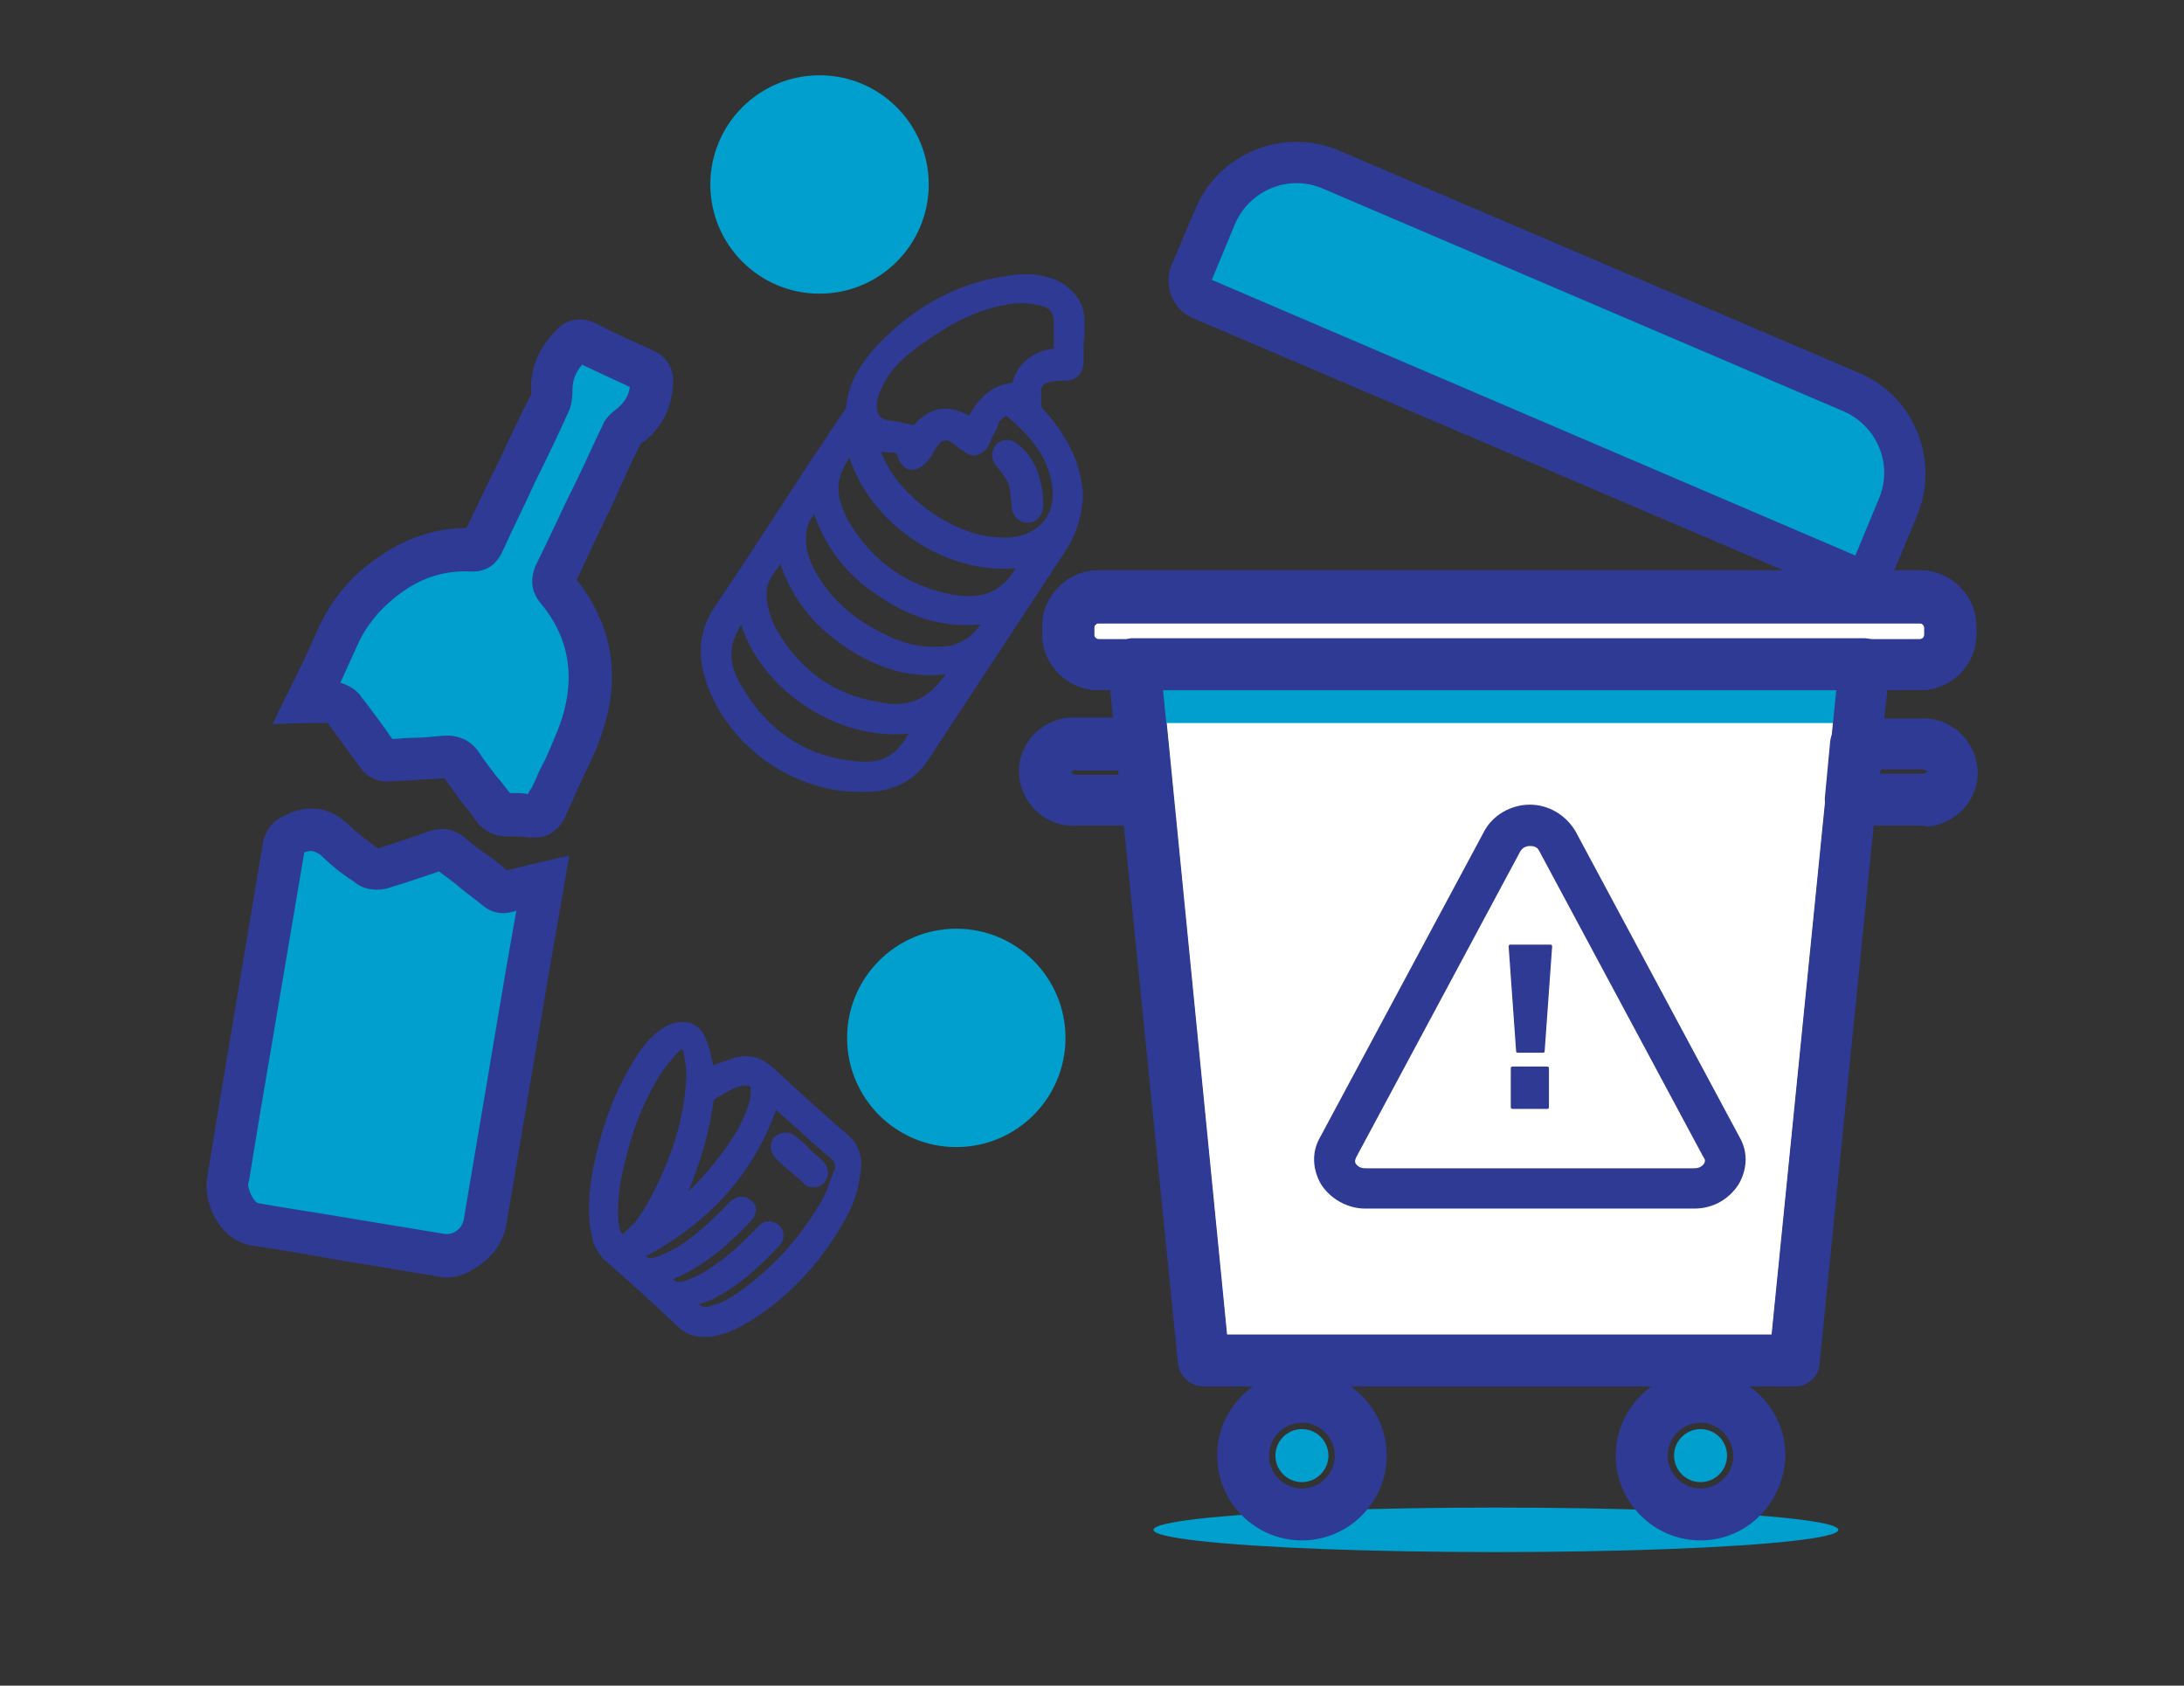 <?xml version="1.0" encoding="utf-8"?>
<!-- Generator: Adobe Illustrator 24.2.1, SVG Export Plug-In . SVG Version: 6.00 Build 0)  -->
<svg version="1.1" id="Capa_1" xmlns="http://www.w3.org/2000/svg" xmlns:xlink="http://www.w3.org/1999/xlink" x="0px" y="0px"
	 viewBox="0 0 206 159" style="enable-background:new 0 0 206 159;" xml:space="preserve">
<rect x="0" y="0" width="206" height="159" fill="#333333" stroke="none"/>
<style type="text/css">
	.st0{fill:#FFFFFF;}
	.st1{fill:#2E3A94;}
	.st2{fill:#009FCD;}
</style>
<g>
	<g id="Grupo_347_4_" transform="translate(553 2281)">
		<g id="Grupo_342_4_" transform="translate(48.84 39.78)">
			<g id="Trazado_1065_4_">
				<path class="st0" d="M-432.6-2192.5h-55.8l-6.6-65.6h68.9L-432.6-2192.5z"/>
			</g>
			<g id="Trazado_1066_4_">
				<path class="st1" d="M-432.5-2190h-55.8c-1.3,0-2.3-1-2.4-2.2l-6.6-65.6c-0.1-1.3,0.8-2.5,2.2-2.7c0.1,0,0.2,0,0.2,0h68.9
					c1.3,0,2.4,1.1,2.4,2.4c0,0.1,0,0.2,0,0.2l-6.6,65.6C-430.2-2191-431.3-2190-432.5-2190z M-486.1-2194.9h51.4l6.1-60.8h-63.5
					L-486.1-2194.9z"/>
			</g>
		</g>
		<g id="Grupo_343_4_" transform="translate(42.715 33.492)">
			<g id="Rectángulo_1645_4_">
				<path class="st0" d="M-493-2258.1h79.4c1,0,1.9,0.8,1.9,1.9v2.5c0,1-0.8,1.9-1.9,1.9H-493c-1,0-1.9-0.8-1.9-1.9v-2.5
					C-494.9-2257.3-494.1-2258.1-493-2258.1z"/>
			</g>
			<g id="Trazado_1067_4_">
				<path class="st1" d="M-414.6-2249.4h-77.5c-2.9,0-5.3-2.4-5.3-5.3v-0.7c0-2.9,2.4-5.3,5.3-5.3h77.5c2.9,0,5.3,2.4,5.3,5.3v0.7
					C-409.3-2251.7-411.7-2249.4-414.6-2249.4z M-492.1-2255.7c-0.2,0-0.4,0.2-0.4,0.4v0.7c0,0.2,0.2,0.4,0.4,0.4h77.5
					c0.2,0,0.4-0.2,0.4-0.4v-0.7c0-0.2-0.2-0.4-0.4-0.4H-492.1z"/>
			</g>
		</g>
		<g id="Trazado_1070_4_">
			<path class="st2" d="M-444.8-2212.8h67l1.3-5.6h-69.6L-444.8-2212.8z"/>
		</g>
		<g id="Elipse_75_4_">
			<ellipse class="st2" cx="-411.9" cy="-2136.7" rx="32.3" ry="2.1"/>
		</g>
		<g id="Trazado_1071_4_">
			<path class="st1" d="M-383.7-2150.3h-55.8c-1.3,0-2.3-1-2.4-2.2l-6.6-65.6c-0.1-1.3,0.8-2.5,2.2-2.7c0.1,0,0.2,0,0.2,0h68.9
				c1.3,0,2.4,1.1,2.4,2.4c0,0.1,0,0.2,0,0.2l-6.6,65.6C-381.4-2151.2-382.5-2150.3-383.7-2150.3z M-437.3-2155.1h51.4l6.1-60.8
				h-63.5L-437.3-2155.1z"/>
		</g>
		<g id="Trazado_1072_4_">
			<path class="st1" d="M-371.9-2215.9h-77.5c-2.9,0-5.3-2.4-5.3-5.3v-0.7c0-2.9,2.4-5.3,5.3-5.3h77.5c2.9,0,5.3,2.4,5.3,5.3v0.7
				C-366.6-2218.2-369-2215.9-371.9-2215.9z M-449.4-2222.2c-0.2,0-0.4,0.2-0.4,0.4v0.7c0,0.2,0.2,0.4,0.4,0.4h77.5
				c0.2,0,0.4-0.2,0.4-0.4v-0.7c0-0.2-0.2-0.4-0.4-0.4H-449.4z"/>
		</g>
		<g id="Grupo_345_4_" transform="translate(40.523 47.276)">
			<g id="Trazado_1073_4_">
				<path class="st1" d="M-485.3-2250.4h-6.7c-2.8,0.2-5.2-2-5.4-4.8s2-5.2,4.8-5.4c0.2,0,0.4,0,0.6,0h6.1c1.3,0,2.3,1,2.4,2.2
					l0.5,5.3c0.1,1.3-0.8,2.5-2.2,2.7C-485.1-2250.4-485.2-2250.4-485.3-2250.4L-485.3-2250.4z M-492.5-2255.4
					c0.1,0.1,0.3,0.2,0.5,0.2h4l0-0.4h-3.9C-492.2-2255.7-492.3-2255.6-492.5-2255.4L-492.5-2255.4z"/>
			</g>
			<g id="Trazado_1074_4_">
				<path class="st1" d="M-412.3-2250.4h-6.7c-1.3,0-2.4-1.1-2.4-2.4c0-0.1,0-0.2,0-0.2l0.5-5.3c0.1-1.2,1.2-2.2,2.4-2.2h6.1
					c2.8-0.2,5.2,2,5.4,4.8s-2,5.2-4.8,5.4C-411.9-2250.4-412.1-2250.4-412.3-2250.4L-412.3-2250.4z M-416.2-2255.3h4
					c0.2,0,0.4-0.1,0.5-0.2c-0.1-0.1-0.3-0.2-0.5-0.2h-3.9L-416.2-2255.3z"/>
			</g>
		</g>
		<g id="Trazado_1075_4_">
			<path class="st1" d="M-430.2-2135.7c-4.4,0-8-3.6-8-8c0-4.4,3.6-8,8-8c4.4,0,8,3.6,8,8C-422.2-2139.3-425.8-2135.7-430.2-2135.7z
				 M-430.2-2146.8c-1.7,0-3.1,1.4-3.1,3.1s1.4,3.1,3.1,3.1c1.7,0,3.1-1.4,3.1-3.1C-427.1-2145.4-428.5-2146.8-430.2-2146.8z"/>
		</g>
		<g id="Elipse_78_4_">
			<ellipse class="st2" cx="-430.2" cy="-2143.7" rx="2.5" ry="2.5"/>
		</g>
		<g id="Trazado_1076_4_">
			<path class="st1" d="M-392.6-2135.7c-4.4,0-8-3.6-8-8c0-4.4,3.6-8,8-8c4.4,0,8,3.6,8,8C-384.7-2139.3-388.2-2135.7-392.6-2135.7z
				 M-392.6-2146.8c-1.7,0-3.1,1.4-3.1,3.1s1.4,3.1,3.1,3.1c1.7,0,3.1-1.4,3.1-3.1C-389.6-2145.4-390.9-2146.8-392.6-2146.8z"/>
		</g>
		<g id="Elipse_79_4_">
			<ellipse class="st2" cx="-392.6" cy="-2143.7" rx="2.5" ry="2.5"/>
		</g>
	</g>
	<g>
		<circle class="st2" cx="90.2" cy="97.9" r="10.3"/>
	</g>
	<g>
		<circle class="st2" cx="77.3" cy="17.4" r="10.3"/>
	</g>
	<g>
		<path class="st2" d="M174.7,37l-49.1-21c-4.2-1.8-9.1,0.2-10.9,4.4l-2.3,5.4c-0.4,0.9,0,2,0.9,2.4L176,55l3-7.1
			C180.8,43.7,178.9,38.8,174.7,37z"/>
		<path class="st1" d="M177.1,57.6L112.5,30c-1.9-0.8-2.8-3.1-2-5l2.3-5.4c2.2-5.2,8.3-7.6,13.5-5.4l49.1,21
			c5.2,2.2,7.6,8.3,5.4,13.5L177.1,57.6z M114.3,26.4L175,52.4l2.2-5.3c1.4-3.2-0.1-6.9-3.3-8.3l-49.1-21c-3.2-1.4-6.9,0.1-8.3,3.3
			L114.3,26.4z"/>
	</g>
	<g>
		<path class="st1" d="M159.8,114h-31c-1.7,0-3.3-0.9-4.2-2.3c-0.8-1.4-0.9-3-0.1-4.4L140,78.4c0.8-1.5,2.5-2.5,4.3-2.5h0
			c1.8,0,3.4,1,4.3,2.5l15.5,28.9c0.8,1.4,0.7,3-0.1,4.4C163.1,113.1,161.6,114,159.8,114z M144.3,79.8c-0.1,0-0.6,0-0.9,0.5
			l-15.5,28.9c0,0.1-0.2,0.3,0,0.6c0.1,0.1,0.3,0.4,0.9,0.4h31c0.6,0,0.8-0.3,0.9-0.4c0.2-0.3,0.1-0.5,0-0.6l-15.5-28.9
			C145,79.8,144.5,79.8,144.3,79.8L144.3,79.8z"/>
	</g>
	<g>
		<g>
			<path class="st1" d="M143.2,99.3c-0.2,0-0.2-0.1-0.2-0.2l-0.7-9.8c0-0.2,0.1-0.2,0.2-0.2h3.7c0.2,0,0.2,0.1,0.2,0.2l-0.7,9.8
				c0,0.2-0.1,0.2-0.2,0.2H143.2z M142.5,104.4v-3.6c0-0.2,0.1-0.2,0.2-0.2h3.2c0.2,0,0.2,0.1,0.2,0.2v3.6c0,0.2-0.1,0.2-0.2,0.2
				h-3.2C142.5,104.6,142.5,104.5,142.5,104.4z"/>
		</g>
	</g>
	<path class="st2" d="M51.1,83.4c-0.1,0.5-0.2,0.9-0.2,1.3c-1.7,10.1-3.4,20.3-5.2,30.4c-0.2,1.4-1,2.4-2.2,3
		c-0.5,0.3-1.3,0.4-1.9,0.3c-5.9-1-11.7-2-17.6-3c-1.8-0.3-2.8-2.5-2.7-3.9c0-0.2,0.1-0.5,0.1-0.7c1.8-10.4,3.5-20.7,5.3-31.1
		c0.1-0.6,0.4-0.9,1-1.1c1.5-0.7,2.6-0.5,3.8,0.6c1,1,2.2,1.8,3.3,2.6c0.3,0.2,0.7,0.2,1.1,0.1c1.7-0.5,3.5-1.1,5.2-1.7
		c0.5-0.2,0.9-0.2,1.3,0.2c1.4,1.2,2.9,2.2,4.3,3.4c0.4,0.3,0.7,0.4,1.2,0.3C48.9,83.9,49.9,83.7,51.1,83.4z"/>
	<path class="st2" d="M28.9,66.1c1-2.1,2-4.1,2.9-6c1-2.1,2.4-3.9,4.2-5.4c2.5-2,5.2-3,8.4-2.9c0.7,0,0.9-0.2,1.2-0.8
		c2.1-4.4,4.2-8.7,6.2-13.1c0.2-0.4,0.2-0.9,0.2-1.3c-0.1-1.7,0.7-3.1,1.9-4.3c0.4-0.3,0.8-0.4,1.3-0.2c1.8,0.9,3.7,1.8,5.6,2.6
		c0.5,0.2,0.6,0.5,0.6,1c-0.1,1.8-0.8,3.3-2.3,4.4c-0.2,0.1-0.4,0.3-0.5,0.6c-2.1,4.5-4.2,9-6.4,13.4c-0.3,0.5-0.2,0.8,0.2,1.3
		c3,3.5,3.8,7.6,2.6,12c-0.7,2.4-1.9,4.7-2.9,7c-0.2,0.6-0.6,1.1-0.8,1.7c-0.2,0.6-0.5,0.8-1.1,0.7c-0.8-0.1-1.6-0.2-2.4-0.1
		c-0.7,0-1.1-0.2-1.4-0.8c-1-1.4-2-2.7-2.9-4c-0.4-0.6-0.8-0.8-1.6-0.8c-1.7,0.1-3.5,0.2-5.2,0.3c-0.5,0-0.8-0.1-1.1-0.5
		c-1.1-1.5-2.2-3-3.3-4.5c-0.2-0.3-0.6-0.4-1-0.5C30.6,66,29.9,66.1,28.9,66.1z"/>
	<g>
		<path class="st1" d="M42.1,120.5c-0.3,0-0.5,0-0.8-0.1c-3-0.5-6.1-1-9.1-1.5c-2.8-0.5-5.6-1-8.4-1.4c-3.1-0.5-4.5-3.9-4.3-6
			c0-0.3,0.1-0.5,0.1-0.8l1-6.1c1.4-8.4,2.8-16.7,4.2-25.1c0.3-1.5,1.2-2.2,2.1-2.6c2.2-1.1,4.3-0.8,6.1,1c0.7,0.7,1.7,1.4,2.6,2.1
			l0.1,0c1.7-0.5,3.3-1.1,4.8-1.6c1.2-0.4,2.3-0.2,3.2,0.5c0.8,0.7,1.6,1.3,2.5,1.9c0.5,0.4,1.1,0.8,1.6,1.3c0.7-0.2,1.3-0.3,2-0.5
			l3.9-0.9l-2,11.5c-1.3,7.7-2.6,15.4-3.9,23.1c-0.3,2-1.5,3.5-3.3,4.5C43.7,120.3,42.9,120.5,42.1,120.5z M28.7,80.4
			c-1.4,8.3-2.8,16.5-4.2,24.8l-1,6.1c0,0.1-0.1,0.3-0.1,0.4c0,0.5,0.5,1.7,1,1.8c2.8,0.5,5.6,0.9,8.5,1.4c3,0.5,6.1,1,9.1,1.5
			c0.2,0,0.5,0,0.7-0.1c0.7-0.3,1-0.8,1.1-1.6c1.3-7.7,2.6-15.4,3.9-23.1l1-5.7c-0.1,0-0.2,0.1-0.3,0.1c-1.1,0.3-2.1,0.1-3-0.7
			c-0.6-0.5-1.2-0.9-1.8-1.4c-0.7-0.6-1.5-1.2-2.2-1.7c-1.5,0.5-3.2,1.1-4.9,1.6c-0.8,0.2-1.9,0.2-2.8-0.4l-0.4-0.3
			c-1.1-0.7-2.1-1.5-3.1-2.5C29.5,80.2,29.3,80.2,28.7,80.4z M35.9,80.3L35.9,80.3C36,80.3,35.9,80.3,35.9,80.3z M35.3,80.1
			C35.3,80.1,35.3,80.1,35.3,80.1C35.3,80.1,35.3,80.1,35.3,80.1z"/>
	</g>
	<g>
		<path class="st1" d="M50.5,79c-0.2,0-0.4,0-0.5,0c-0.7-0.1-1.4-0.1-2.1-0.1c-1.3,0-2.3-0.5-3.1-1.6c-0.4-0.6-0.8-1.1-1.3-1.7
			c-0.5-0.7-1.1-1.5-1.6-2.2c-1,0.1-2,0.1-3,0.2c-0.7,0-1.4,0.1-2.1,0.1c-1.2,0.1-2.2-0.4-2.9-1.4c-1.1-1.5-2.1-2.9-3-4.1
			c-0.3,0-0.7,0-1.1,0c-0.3,0-0.5,0-0.8,0l-3.3,0.1l2.4-4.9c0.7-1.4,1.3-2.7,1.9-4.1c1.1-2.4,2.7-4.5,4.8-6.1
			c2.8-2.2,5.9-3.4,9.2-3.4c1-2.1,2-4.2,3-6.2c1-2.1,2-4.3,3.1-6.4c0,0,0,0,0,0c0,0,0-0.1,0-0.4c-0.1-2.2,0.8-4.1,2.5-5.8
			c1-1,2.3-1.1,3.6-0.5c1.7,0.9,3.5,1.7,5.5,2.6c1.2,0.6,1.8,1.6,1.8,2.9c-0.1,2.5-1.1,4.5-3.1,5.9c-0.9,1.8-1.7,3.6-2.5,5.4
			c-1.2,2.5-2.4,5-3.5,7.4c3.1,3.9,4.1,8.5,2.7,13.4c-0.5,1.9-1.3,3.6-2.1,5.2c-0.3,0.7-0.6,1.3-0.9,2c-0.1,0.3-0.3,0.6-0.4,0.9
			c-0.1,0.3-0.3,0.5-0.3,0.7C52.8,78.2,51.8,79,50.5,79z M48.1,74.8c0.6,0,1.2,0,1.7,0.1c0.1-0.2,0.2-0.4,0.3-0.5
			c0.1-0.2,0.2-0.4,0.3-0.6c0.3-0.7,0.6-1.4,1-2.1c0.7-1.6,1.4-3.1,1.8-4.6c1-3.8,0.3-7.2-2.2-10.2c-0.9-1.1-1-2.2-0.5-3.5
			c1.3-2.6,2.5-5.3,3.8-7.9c0.9-1.8,1.7-3.7,2.6-5.5c0.2-0.5,0.7-1,1.1-1.3c0.8-0.6,1.3-1.3,1.4-2.2c-1.5-0.7-3-1.4-4.5-2.1
			c-0.6,0.7-0.9,1.5-0.9,2.3c0,0.8-0.1,1.6-0.4,2.2c-1,2.2-2,4.3-3.1,6.5c-1,2.2-2.1,4.4-3.1,6.6c-0.6,1.3-1.6,2-3.1,1.9
			c-2.6-0.1-4.9,0.7-7.1,2.5c-1.5,1.2-2.8,2.8-3.6,4.7c-0.5,1.1-1,2.2-1.5,3.3c0.7,0.2,1.4,0.6,1.8,1.1c1,1.3,2,2.6,3.1,4.2
			c0.6,0,1.2-0.1,1.7-0.1c1,0,2-0.1,3.1-0.2c1.4-0.1,2.6,0.4,3.4,1.6c0.5,0.8,1.1,1.5,1.6,2.2C47.2,73.6,47.6,74.2,48.1,74.8
			C48,74.8,48.1,74.8,48.1,74.8z M30.7,67.8C30.7,67.8,30.7,67.8,30.7,67.8C30.7,67.8,30.7,67.8,30.7,67.8z"/>
	</g>
	<g>
		<path class="st1" d="M102.3,31.6c0-0.4,0-0.7,0-1.1c0.1-2.2-1.4-3.5-2.7-4.1c-1.3-0.5-2.8-0.7-4.4-0.4c-4.7,0.6-8.8,2.8-12.3,6.4
			c-1.3,1.4-2.9,3.4-3.1,6.1c0,0-0.1,0.2-0.2,0.3l-1.3,1.9c-0.5,0.8-1,1.6-1.6,2.4c-0.9,1.4-1.9,2.9-2.8,4.3
			c-2.1,3.2-4.2,6.5-6.4,9.7c-1.5,2.2-1.8,4.5-0.9,7.2c2,6,8.1,10.4,14.5,10.4c0.3,0,0.5,0,0.8,0c2.6-0.1,4.5-1.2,5.7-3.1
			c3.8-5.8,7.7-11.7,11.9-18.1l0.4-0.6c0.6-0.9,1.2-1.8,1.6-2.9c0.6-1.7,0.8-3.2,0.5-4.6c-0.4-2.4-1.6-4.6-3.6-6.8
			c-0.1-0.1-0.2-0.3-0.2-0.3c0-0.1,0-0.3,0-0.5c0-0.2,0-0.3,0-0.5c-0.1-0.8,0.2-1.1,0.6-1.2c0.5-0.2,1.1-0.2,1.7-0.2
			c1,0,1.6-0.6,1.7-1.6c0-0.5,0-1,0-1.5l0-0.2h0L102.3,31.6z M83.1,42.6c0.3,0,0.7,0.1,1,0.1c0.5,0,0.5,0.1,0.6,0.4
			c0.1,0.5,0.6,1.1,1.1,1.2c0.5,0.1,1.1-0.2,1.5-0.6c0.4-0.4,0.7-0.9,0.9-1.3l0.2-0.3c0.4-0.6,0.8-0.7,1.3-0.4
			c0.3,0.2,0.5,0.4,0.8,0.6l0.3,0.2c0.6,0.5,1.1,0.5,1.4,0.4c0.3-0.1,0.8-0.3,1.1-1c0.1-0.2,0.2-0.4,0.3-0.7
			c0.1-0.2,0.3-0.5,0.4-0.7c0.1-0.3,0.2-0.5,0.2-0.7l0.1-0.1c0.1-0.1,0.2-0.2,0.4-0.3l0.1-0.1c0,0,0.1-0.1,0.1-0.1
			c2.3,1.9,3.7,3.7,4.2,5.9c0.4,1.6,0.2,3-0.6,4c-0.9,1.1-2.3,1.7-4,1.6C90.1,50.7,84.6,46.8,83.1,42.6z M95.5,36.1
			c-1.8,0.2-3.1,1.3-4.1,3.1c-0.8-0.4-1.7-0.8-2.8-0.6c-1.1,0.2-1.9,0.9-2.4,1.5c-0.2,0-0.3-0.1-0.5-0.1c-0.6-0.1-1.1-0.3-1.6-0.3
			c-1-0.1-1.4-0.5-1.4-1.4c0-0.7,0.3-1.4,0.6-2c0.8-1.6,2.2-2.9,4.3-4.3c3-2.1,5.6-3.1,8.3-3.4c0.2,0,0.3,0,0.5,0
			c0.6,0,1.3,0.1,2,0.3c0.7,0.2,1,0.7,1,1.6c0,0.8,0,1.5,0,2.3c0,0,0,0,0,0.1c0,0-0.1,0-0.1,0C97.4,33.1,95.9,34.4,95.5,36.1z
			 M89.9,56.1c-4.3-0.8-7.6-3.1-9.9-7c-0.8-1.5-1.1-2.8-0.8-4c0.2-0.7,0.5-1.3,0.9-1.9c0,0,0,0,0-0.1c2.1,6.5,9.2,11.1,15.7,10.5
			C94.6,55.6,93,56.6,89.9,56.1z M85.7,69.2c-1.1,1.9-2.3,2.9-4.9,2.6c-4.9-0.4-8.6-3-11.1-7.5c-0.7-1.3-0.9-2.6-0.5-3.9
			c0.2-0.5,0.4-1,0.7-1.5C71.9,65.2,79.1,69.9,85.7,69.2z M73.3,59.5c-0.4-0.7-0.7-1.5-0.9-2.5c-0.2-1.1-0.1-2,0.5-2.8
			c0.2-0.3,0.5-0.6,0.7-1c1.1,3.2,3.1,5.8,6.1,7.8c3.1,2.1,6.2,3,9.5,2.6c-1.5,2.1-3.2,3.3-6.4,2.6C78.6,65.5,75.5,63.2,73.3,59.5z
			 M83.2,59.7c-3-1.5-5.1-3.5-6.4-6c-0.7-1.3-0.9-2.5-0.7-3.7c0.1-0.6,0.3-1,0.7-1.5c1.1,3.2,3.1,5.8,6.2,7.8
			c3.1,2.1,6.2,2.9,9.5,2.6c-1,1.4-2.3,2.1-3.9,2.1C86.8,61.1,85.1,60.7,83.2,59.7z"/>
		<path class="st1" d="M95.4,47.4l0,0.4c0.1,0.6,0.3,1,0.8,1.3c0.2,0.1,0.4,0.2,0.7,0.2c0.2,0,0.4,0,0.6-0.1
			c0.9-0.4,0.9-1.4,0.9-1.7l0-0.4c0-0.3-0.1-0.6-0.1-0.9c-0.3-1.9-1-3.3-2.3-4.3c-0.7-0.6-1.6-0.5-2.1,0.1c-0.2,0.3-0.7,1.1,0.2,2.1
			c0.4,0.5,0.8,1,1,1.5C95.3,46.1,95.3,46.8,95.4,47.4z"/>
	</g>
	<g>
		<path class="st1" d="M79.9,107c-2.2-1.9-4.5-4-7-6.3c-1.1-1-2.3-1.3-3.7-0.9c-0.6,0.2-1.1,0.4-1.7,0.6c-0.1,0-0.1,0-0.2,0.1
			c0,0,0,0,0,0c-0.1-0.2-0.1-0.5-0.2-0.7c-0.1-0.7-0.3-1.3-0.6-2c-0.6-1.3-1.8-1.7-3.2-1.2c-0.3,0.1-0.5,0.2-0.8,0.4
			c-0.9,0.6-1.7,1.4-2.5,2.7c-2,3.1-3.3,6.7-4.1,10.7c-0.4,2.4-0.5,4.3-0.1,6.1c0.2,1.1,0.7,1.9,1.5,2.6c2.2,1.9,4.4,3.9,6.7,6.1
			c0.7,0.6,1.4,0.9,2.3,0.9c0.2,0,0.4,0,0.7,0c1.2-0.2,2.3-0.6,3.6-1.4c3.3-2,6.1-4.8,8.3-8.3c1.3-2,2-3.7,2.2-5.4
			C81.5,109.2,81,107.9,79.9,107z M70.8,103.4c-0.2,1.2-0.8,2.3-1.3,3.3c-1.3,2.1-2.8,4-4.6,5.7c1.2-2.8,2-5.6,2.4-8.5
			c0-0.1,0.1-0.2,0.2-0.3l0.2-0.1c0.7-0.4,1.3-0.8,2-1c0.3-0.1,0.5-0.1,0.7-0.1c0.1,0,0.3,0,0.3,0.1
			C70.8,102.4,70.8,102.8,70.8,103.4z M64.7,102.1c-0.2,3-1,5.9-2.4,9c-0.4,0.8-0.8,1.7-1.4,2.7c-0.2,0.4-0.5,0.8-0.8,1.2
			c-0.1,0.2-0.2,0.3-0.4,0.5c-0.1,0.1-0.2,0.1-0.2,0.2c-0.2,0.2-0.5,0.4-0.6,0.6c-0.1,0.1-0.2,0.1-0.2,0.1c0,0-0.1-0.1-0.2-0.3
			c-0.1-0.3-0.2-0.8-0.2-1.2c-0.1-2.1,0.3-4,0.8-5.9c0.8-3.2,1.9-5.6,3.2-7.7c0.4-0.6,1-1.3,1.6-2c0.2-0.2,0.4-0.3,0.4-0.3
			c0,0,0,0,0,0c0.1,0,0.2,0.1,0.2,0.5C64.7,100.3,64.8,101.2,64.7,102.1z M66.9,122.7c2.3-1.1,4.4-2.8,6.6-5.2
			c0.3-0.3,0.4-0.7,0.4-1c0-0.4-0.2-0.7-0.4-0.9c-0.3-0.3-0.7-0.4-1-0.4c-0.4,0-0.7,0.2-1,0.5c-1.7,1.8-3.2,3.1-4.8,4.1
			c-0.6,0.4-1.2,0.7-1.8,0.9c-0.7,0.3-1,0.3-1.4,0c0,0,0.1,0,0.1-0.1c1.9-0.8,3.7-2,5.6-3.8c0.6-0.5,1.1-1.1,1.6-1.6
			c0.3-0.3,0.5-0.7,0.5-1.1c0-0.4-0.2-0.7-0.5-0.9c-0.6-0.5-1.4-0.4-2,0.2c-1.8,1.9-3.4,3.3-5,4.3c-0.6,0.3-1.2,0.6-1.7,0.8
			c-0.5,0.2-0.9,0.2-1.2,0c5.9-3.1,10.1-7.7,12.3-13.8l1.8,1.6c1.1,1,2.2,2,3.3,2.9c0.6,0.5,0.5,0.9,0.4,1.2l-0.1,0.2
			c-0.4,1-0.7,2.1-1.3,3c-2.1,3.5-4.8,6.4-8.1,8.6c-0.5,0.3-1.1,0.7-1.9,0.9c-0.6,0.2-1,0.3-1.4-0.1
			C66.3,122.9,66.6,122.8,66.9,122.7z"/>
		<path class="st1" d="M76.7,112c0.4,0,0.7-0.1,1-0.4c0.3-0.3,0.4-0.6,0.4-1c0-0.4-0.2-0.8-0.5-1.1c-0.3-0.3-0.6-0.5-0.9-0.8
			l-0.7-0.7c-0.3-0.3-0.6-0.5-0.9-0.8c-0.6-0.5-1.4-0.5-2,0c-0.3,0.3-0.4,0.6-0.4,1c0,0.4,0.2,0.8,0.5,1.1c0.8,0.8,1.7,1.5,2.5,2.2
			C76,111.9,76.3,112,76.7,112z"/>
	</g>
</g>
</svg>
